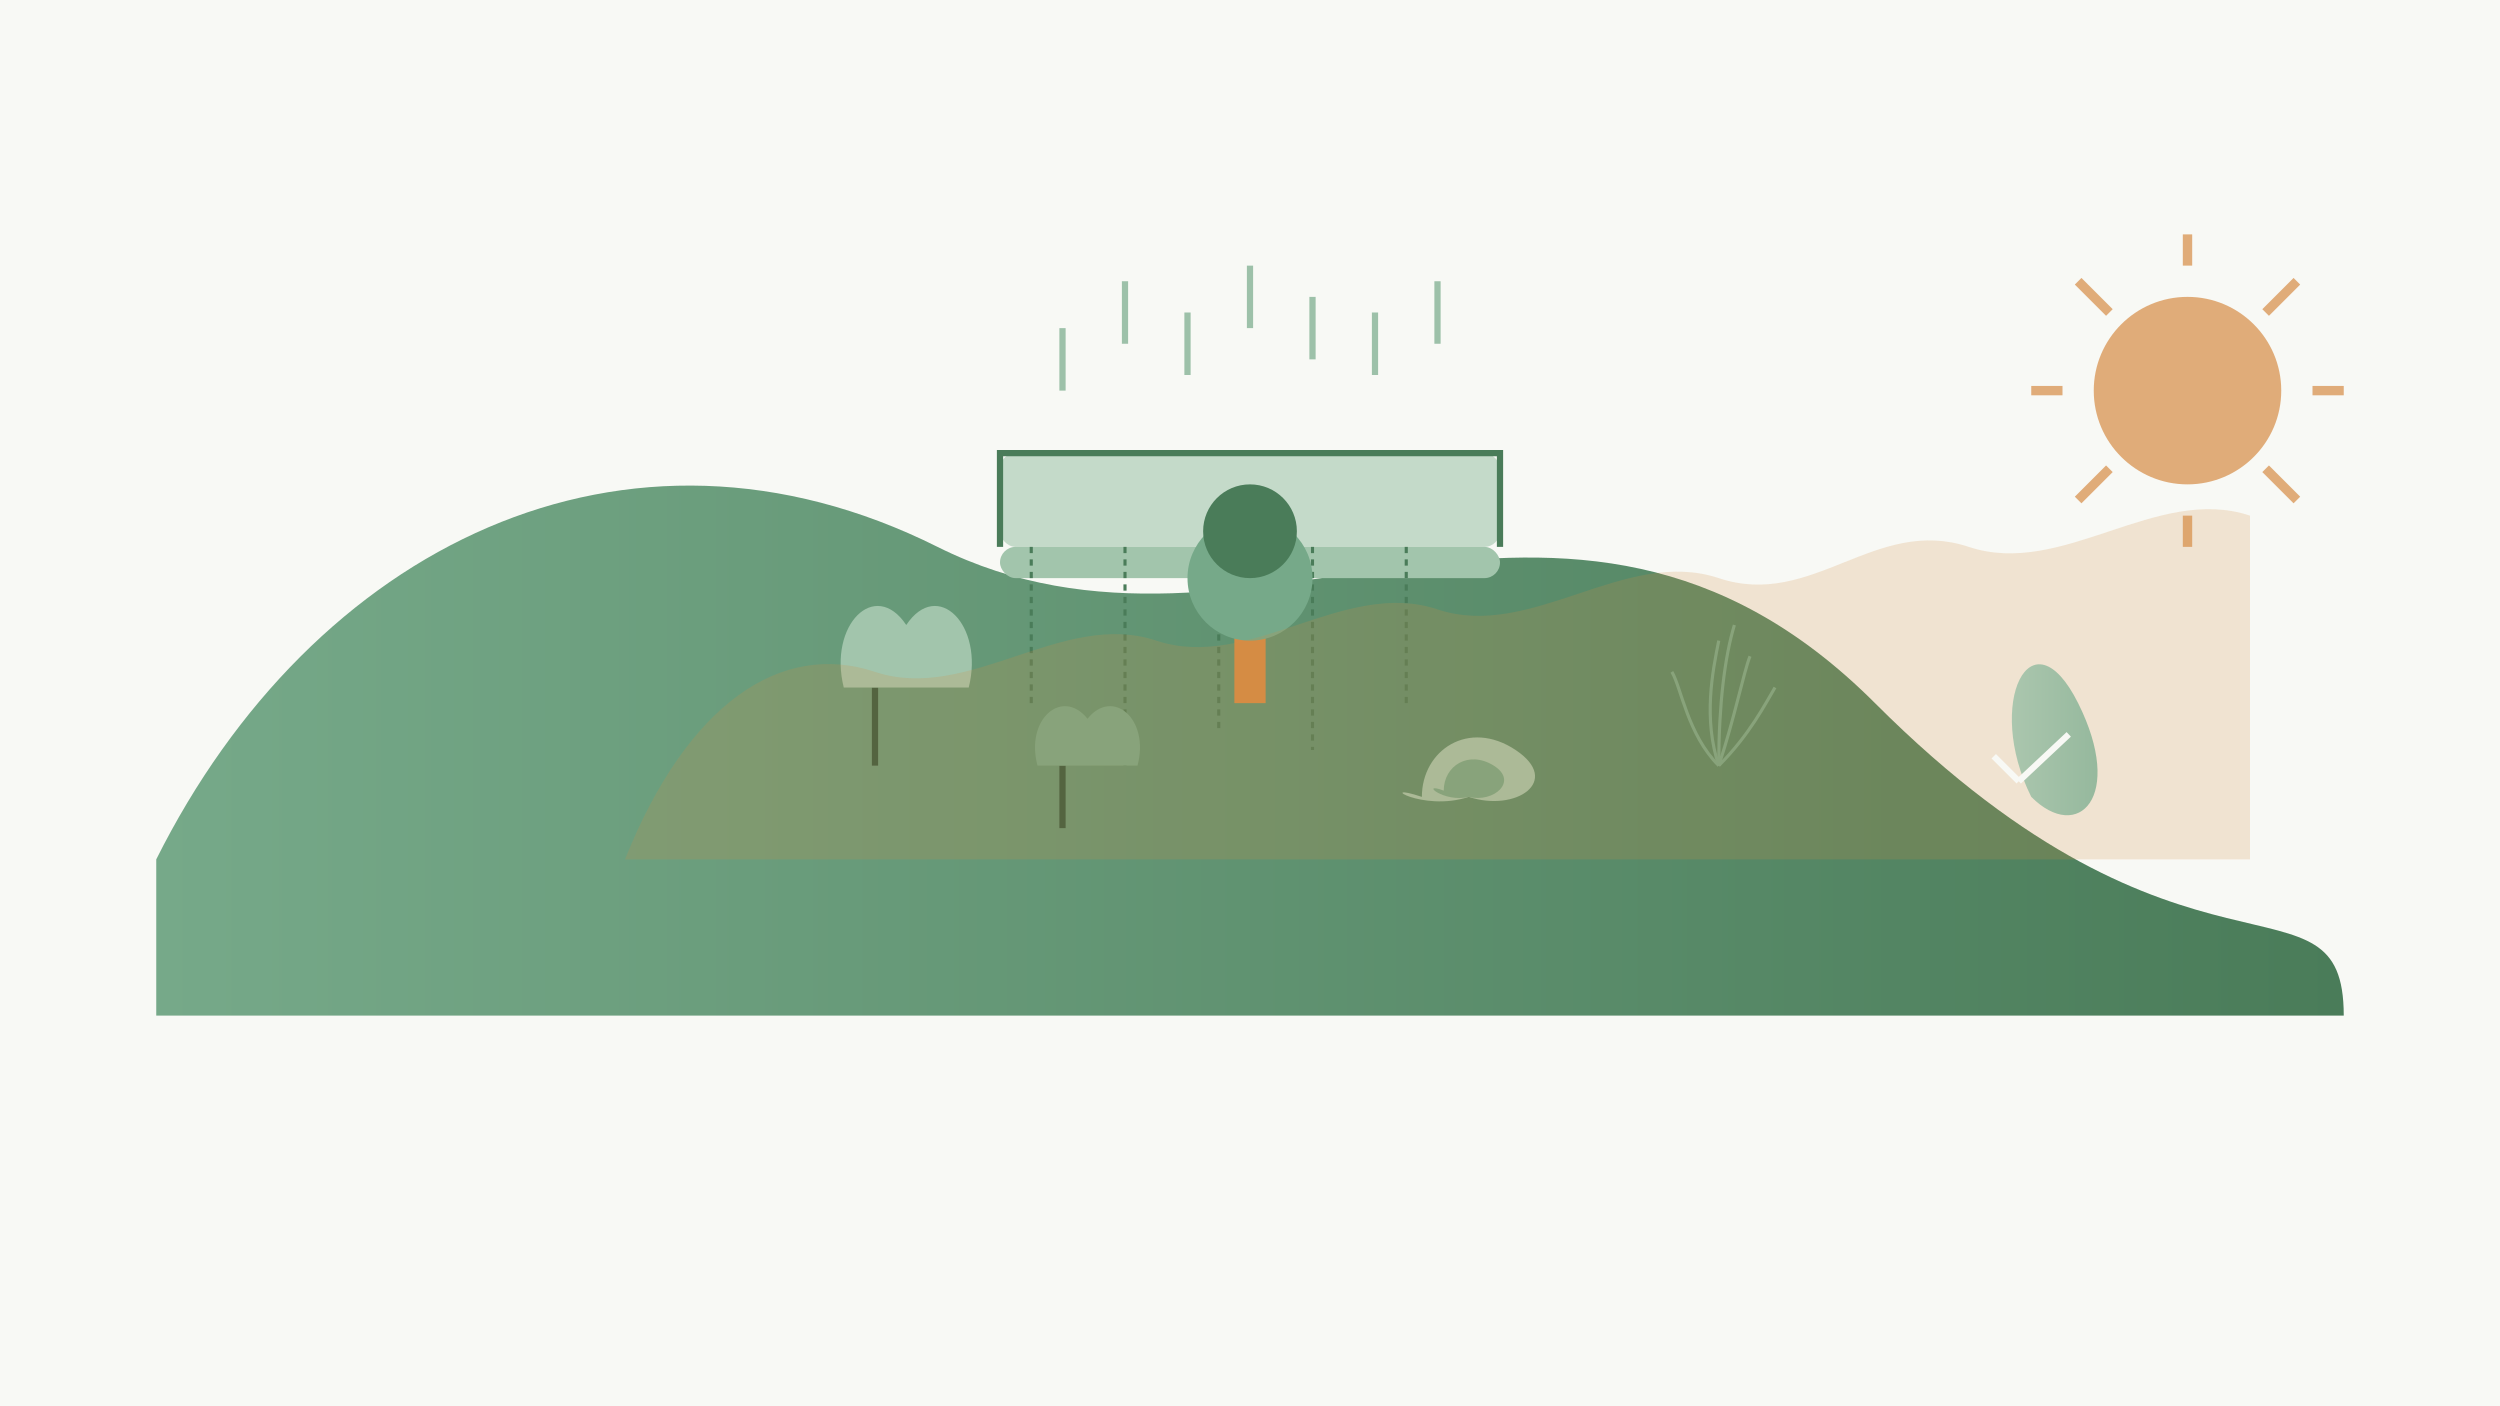 <svg width="800" height="450" viewBox="0 0 800 450" xmlns="http://www.w3.org/2000/svg">
  <defs>
    <linearGradient id="grass" x1="0%" y1="0%" x2="100%" y2="0%">
      <stop offset="0%" stop-color="#76a989" />
      <stop offset="100%" stop-color="#4a7c59" />
    </linearGradient>
    <linearGradient id="water" x1="0%" y1="0%" x2="100%" y2="0%">
      <stop offset="0%" stop-color="#a2c5ac" />
      <stop offset="100%" stop-color="#76a989" />
    </linearGradient>
  </defs>
  
  <!-- Background -->
  <rect width="800" height="450" fill="#f8f9f5" />
  
  <!-- Sustainable garden representation -->
  <g transform="translate(400, 225)">
    <!-- Drought-resistant garden layout -->
    <path d="M-350 50 C-300 -50 -200 -100 -100 -50 C0 0 100 -100 200 0 C300 100 350 50 350 100 L350 100 L-350 100 Z" fill="url(#grass)" />
    
    <!-- Water collection system -->
    <rect x="-80" y="-50" width="160" height="10" rx="5" fill="#a2c5ac" />
    <rect x="-80" y="-80" width="160" height="30" rx="5" fill="#a2c5ac" opacity="0.6" />
    <path d="M-80 -50 L-80 -80 L80 -80 L80 -50" fill="none" stroke="#4a7c59" stroke-width="2" />
    
    <!-- Raindrops -->
    <g opacity="0.7">
      <path d="M-60 -120 L-60 -100" stroke="#76a989" stroke-width="2" />
      <path d="M-40 -135 L-40 -115" stroke="#76a989" stroke-width="2" />
      <path d="M-20 -125 L-20 -105" stroke="#76a989" stroke-width="2" />
      <path d="M0 -140 L0 -120" stroke="#76a989" stroke-width="2" />
      <path d="M20 -130 L20 -110" stroke="#76a989" stroke-width="2" />
      <path d="M40 -125 L40 -105" stroke="#76a989" stroke-width="2" />
      <path d="M60 -135 L60 -115" stroke="#76a989" stroke-width="2" />
    </g>
    
    <!-- Drip irrigation system -->
    <path d="M-70 -50 L-70 0" stroke="#4a7c59" stroke-width="1" stroke-dasharray="2" />
    <path d="M-40 -50 L-40 20" stroke="#4a7c59" stroke-width="1" stroke-dasharray="2" />
    <path d="M-10 -50 L-10 10" stroke="#4a7c59" stroke-width="1" stroke-dasharray="2" />
    <path d="M20 -50 L20 15" stroke="#4a7c59" stroke-width="1" stroke-dasharray="2" />
    <path d="M50 -50 L50 0" stroke="#4a7c59" stroke-width="1" stroke-dasharray="2" />
    
    <!-- Mediterranean plants -->
    <!-- Lavender -->
    <g transform="translate(-120, 20)">
      <line x1="0" y1="0" x2="0" y2="-25" stroke="#355a40" stroke-width="2" />
      <path d="M-10 -25 C-15 -45 0 -60 10 -45 C20 -60 35 -45 30 -25" fill="#a2c5ac" />
    </g>
    
    <!-- Rosemary -->
    <g transform="translate(-60, 40)">
      <line x1="0" y1="0" x2="0" y2="-20" stroke="#355a40" stroke-width="2" />
      <path d="M-8 -20 C-12 -35 0 -45 8 -35 C16 -45 28 -35 24 -20" fill="#76a989" />
    </g>
    
    <!-- Olive tree -->
    <g transform="translate(0, 0)">
      <rect x="-5" y="-30" width="10" height="30" fill="#d68c45" />
      <circle cx="0" cy="-40" r="20" fill="#76a989" />
      <circle cx="0" cy="-55" r="15" fill="#4a7c59" />
    </g>
    
    <!-- Succulent -->
    <g transform="translate(70, 30)">
      <path d="M-15 0 C-15 -15 0 -25 15 -15 C30 -5 15 5 0 0 C-15 5 -30 -5 -15 0 Z" fill="#a2c5ac" />
      <path d="M-8 -2 C-8 -10 0 -15 8 -10 C16 -5 8 2 0 0 C-8 2 -16 -5 -8 -2 Z" fill="#76a989" />
    </g>
    
    <!-- Grasses -->
    <g transform="translate(150, 20)">
      <path d="M0 0 C-5 -15 -2 -30 0 -40" stroke="#76a989" stroke-width="1" fill="none" />
      <path d="M0 0 C0 -20 2 -35 5 -45" stroke="#76a989" stroke-width="1" fill="none" />
      <path d="M0 0 C5 -15 8 -30 10 -35" stroke="#76a989" stroke-width="1" fill="none" />
      <path d="M0 0 C-10 -10 -12 -25 -15 -30" stroke="#76a989" stroke-width="1" fill="none" />
      <path d="M0 0 C10 -10 15 -20 18 -25" stroke="#76a989" stroke-width="1" fill="none" />
    </g>
    
    <!-- Mulch areas -->
    <path d="M-200 50 C-180 0 -150 -20 -120 -10 C-90 0 -60 -30 -30 -20 C0 -10 30 -40 60 -30 C90 -20 120 -50 150 -40 C180 -30 200 -60 230 -50 C260 -40 290 -70 320 -60 L320 50 Z" fill="#d68c45" opacity="0.2" />
    
    <!-- Sun symbol -->
    <circle cx="300" cy="-100" r="30" fill="#d68c45" opacity="0.7" />
    <g stroke="#d68c45" stroke-width="3" opacity="0.7">
      <line x1="300" y1="-150" x2="300" y2="-140" />
      <line x1="300" y1="-60" x2="300" y2="-50" />
      <line x1="250" y1="-100" x2="260" y2="-100" />
      <line x1="340" y1="-100" x2="350" y2="-100" />
      <line x1="265" y1="-135" x2="275" y2="-125" />
      <line x1="325" y1="-75" x2="335" y2="-65" />
      <line x1="265" y1="-65" x2="275" y2="-75" />
      <line x1="325" y1="-125" x2="335" y2="-135" />
    </g>
    
    <!-- Water saving symbol -->
    <g transform="translate(250, 30)">
      <path d="M0 0 C-15 -30 0 -60 15 -30 C30 0 15 15 0 0 Z" fill="url(#water)" opacity="0.8" />
      <path d="M-4 -5 L12 -20" stroke="#f8f9f5" stroke-width="2" />
      <path d="M-4 -5 L-12 -13" stroke="#f8f9f5" stroke-width="2" />
    </g>
  </g>
</svg>
